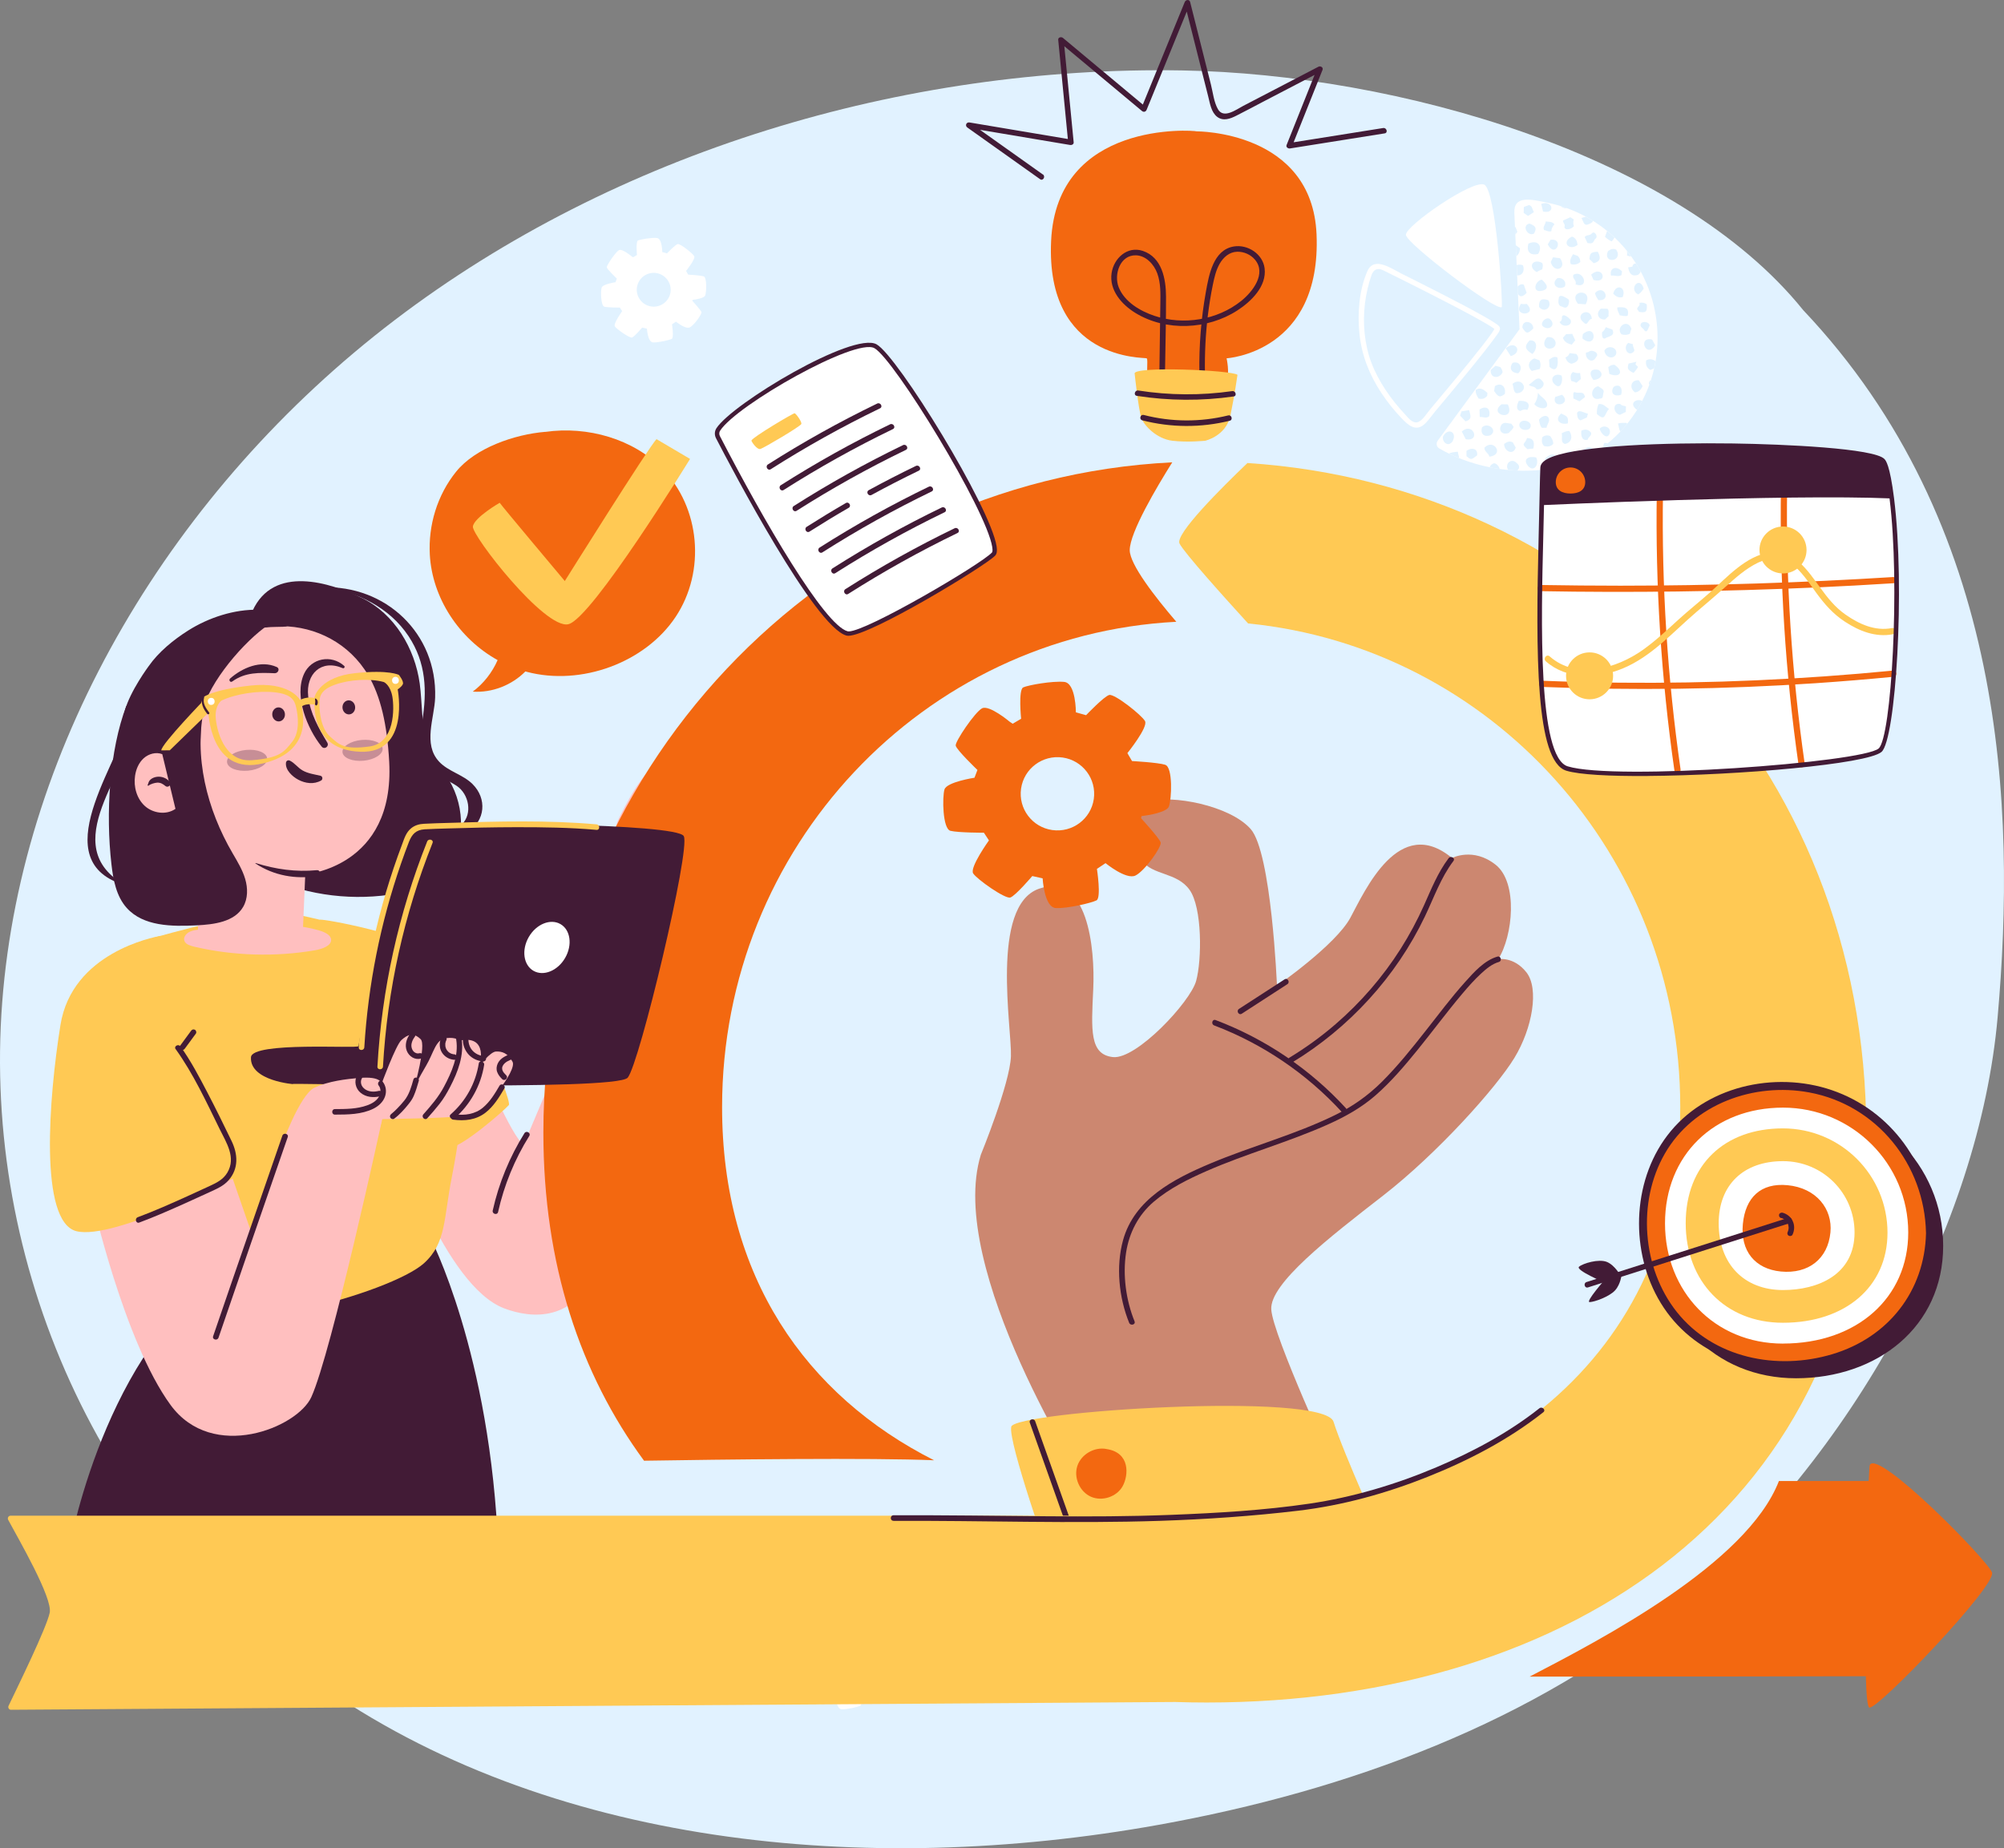 <svg width="413" height="381" viewBox="0 0 413 381" fill="none" xmlns="http://www.w3.org/2000/svg">
<rect x="0" y="0" width="413" height="381" fill="#808080" stroke="none"/>
<g clip-path="url(#clip0_1123_13077)">
<path d="M371.628 63.941C345.664 31.703 287.777 15.287 243.674 14.521C186.126 13.525 126.963 31.232 81.317 66.005C35.68 100.787 4.568 152.813 0.455 206.592C-3.658 260.371 20.334 314.817 65.168 346.716C112.67 380.52 178.373 387.042 238.812 376.168C277.695 369.175 316.355 355.009 346.253 329.962C381.415 300.501 407.888 252.781 411.689 209.671C415.489 166.569 413.473 108.145 371.628 63.941Z" fill="#E1F2FF"/>
<path d="M296.289 90.865C295.914 91.373 296.048 92.111 296.601 92.432C306.656 98.286 321.083 98.856 329.97 92.432C332.763 90.421 335.216 87.876 337.17 84.824C339.82 80.686 341.257 76.086 341.542 71.468C342.185 61.476 337.518 51.403 328.534 45.673C325.661 43.84 322.493 42.55 319.201 41.847C315.525 41.055 311.911 40.183 312.09 43.929L313.116 66.966L313.152 67.873L296.289 90.857V90.865Z" fill="white"/>
<path d="M309.476 63.318C309.797 63.113 308.325 39.115 305.871 38.056C303.418 36.998 289.588 46.616 289.74 48.422C289.891 50.229 308.191 64.136 309.476 63.318Z" fill="white"/>
<path d="M309.11 67.589C309.03 67.144 308.423 66.814 308.093 66.592C307.299 66.049 306.451 65.578 305.603 65.097C302.945 63.593 300.223 62.188 297.502 60.791C294.593 59.296 291.676 57.828 288.758 56.368C286.813 55.398 283.191 52.773 281.817 55.861C280.086 59.749 279.738 64.635 280.166 68.817C280.621 73.248 282.227 77.305 284.69 81.016C285.939 82.902 287.357 84.673 288.928 86.301C290.106 87.529 291.649 88.97 293.344 87.618C294.272 86.879 295.004 85.731 295.762 84.824C296.77 83.623 297.779 82.412 298.778 81.211C301.16 78.337 303.542 75.463 305.853 72.527C306.656 71.513 307.45 70.489 308.209 69.43C308.539 68.959 309.11 68.336 309.128 67.722C309.146 67.028 308.075 67.046 308.057 67.731C308.057 67.535 307.986 67.829 307.887 67.989C307.718 68.265 307.531 68.532 307.352 68.799C306.754 69.644 306.121 70.463 305.487 71.281C303.748 73.506 301.963 75.695 300.161 77.875C298.341 80.081 296.512 82.279 294.665 84.477C294.022 85.242 293.023 86.933 291.988 87.066C290.944 87.2 290.088 85.972 289.445 85.287C288.731 84.53 288.044 83.738 287.402 82.92C284.824 79.672 282.655 75.908 281.745 71.842C280.835 67.793 280.889 63.531 281.844 59.5C282.067 58.566 282.325 57.632 282.647 56.733C283.093 55.496 283.922 55.158 285.091 55.736C286.055 56.208 287.01 56.689 287.964 57.16C290.525 58.433 293.077 59.723 295.619 61.022C298.457 62.472 301.294 63.931 304.087 65.471C305.05 65.996 306.005 66.53 306.942 67.108C307.236 67.295 307.548 67.473 307.825 67.686C308.03 67.847 308.119 68.042 308.084 67.864C308.209 68.541 309.253 68.256 309.119 67.58L309.11 67.589Z" fill="white"/>
<path d="M314.99 50.229C316.837 49.321 318.05 50.674 316.988 52.355C315.302 52.738 314.535 51.839 314.99 50.229ZM330.452 80.989C330.737 80.233 329.827 79.975 329.354 79.619C327.606 79.966 327.713 82.742 329.676 82.172C330.497 82.172 330.256 81.647 330.452 80.98V80.989ZM325.197 62.624C325.732 62.659 326.187 62.686 326.785 62.73C328.578 59.287 322.948 59.776 325.197 62.624ZM331.594 84.299C330.871 83.845 330.363 83.115 329.435 83.32C329.161 83.967 329.051 84.643 329.105 85.349C330.916 86.977 330.586 85.358 331.594 84.299ZM326.035 92.93C326 93.188 325.955 93.49 325.902 93.838C326.25 94.069 326.544 94.202 326.821 94.3C327.409 94.015 327.98 93.704 328.534 93.366C328.587 92.432 327.704 91.435 326.035 92.93ZM317.265 74.28C316.899 74.146 316.515 73.995 316.203 73.879C314.999 74.36 314.686 75.57 315.686 76.469C316.257 76.326 316.81 76.193 317.336 76.059C317.55 75.428 317.533 74.876 317.274 74.28H317.265ZM310.939 89.255C311.314 88.784 311.813 88.525 311.929 87.965C311.76 87.742 311.599 87.529 311.448 87.333C310.707 87.315 310.065 86.906 309.485 87.484C308.655 88.668 309.511 89.771 310.93 89.255H310.939ZM299.358 90.981C300.384 89.033 298.368 88.072 297.377 90.002C297.181 91.168 298.466 92.245 299.358 90.981ZM306.951 94.14C310.154 93.757 307.79 90.287 305.925 92.289C305.88 93.135 306.781 93.357 306.951 94.14ZM336.412 54.962C336.153 55.007 335.903 55.06 335.538 55.123C335.77 56.413 336.323 57.089 337.59 56.653C337.884 56.448 338.045 56.208 338.116 55.959C337.822 55.416 337.509 54.882 337.17 54.349C336.84 54.277 336.528 54.429 336.412 54.954V54.962ZM316.203 83.284C316.756 84.246 319.317 84.699 318.782 83.035C318.398 82.101 317.506 81.834 316.962 80.98C316.896 81.929 316.643 82.697 316.203 83.284ZM300.447 93.117C299.733 93.188 299.028 93.25 298.609 93.499C299.287 93.829 299.983 94.14 300.696 94.425C300.687 94.024 300.473 93.544 300.447 93.117ZM312.554 95.43C311.439 94.3 310.047 95.653 310.805 96.863C311.43 96.925 312.054 96.961 312.679 96.987C313.152 96.623 313.286 95.982 312.554 95.43ZM319.308 71.877C321.333 71.833 320.825 69.155 318.853 69.519C318.005 70.294 317.97 71.762 319.308 71.877ZM316.605 80.17C316.658 80.259 316.899 80.277 317.042 80.259C317.854 80.17 318.559 79.129 317.818 78.524C316.953 77.234 315.918 78.809 315.07 79.316C315.463 79.779 316.257 79.538 316.614 80.17H316.605ZM310.743 83.356C310.314 83.356 309.859 83.338 309.449 83.338C306.558 85.545 312.447 86.995 310.743 83.356ZM340.061 78.462C339.758 78.809 339.749 79.085 339.892 79.316C339.999 79.022 340.115 78.72 340.213 78.426C340.168 78.444 340.124 78.462 340.061 78.471V78.462ZM313.857 54.687C313.473 54.518 312.991 54.518 312.563 54.651L312.661 56.751C313.634 56.893 314.321 55.923 313.866 54.687H313.857ZM316.596 94.3C315.115 93.953 313.714 94.558 314.909 96.062C316.159 97.459 317.274 95.671 316.596 94.3ZM313.25 51.172C312.973 50.976 312.679 50.772 312.384 50.558L312.483 52.836C312.991 52.435 313.241 51.893 313.25 51.163V51.172ZM334.172 68.923C334.806 69.11 335.368 69.066 335.903 68.799C335.984 68.425 336.082 68.14 336.207 67.775C335.457 65.569 332.843 67.446 334.172 68.923ZM307.923 80.615C308.833 81.905 309.065 81.968 310.109 81.238C310.439 79.814 309.431 78.711 308.075 79.601C308.013 80.001 307.959 80.339 307.914 80.615H307.923ZM321.494 53.236C320.985 53.165 320.53 53.103 320.075 53.032C319.897 53.388 319.745 53.69 319.585 54.002C320.236 56.475 323.091 55.398 321.503 53.227L321.494 53.236ZM319.478 89.887C318.862 89.647 318.327 89.744 317.845 90.127C317.738 90.768 317.649 91.373 318.202 91.933C318.96 92.156 319.602 92.058 320.102 91.497C320.129 90.83 319.781 90.367 319.478 89.896V89.887ZM301.258 88.961C301.571 89.575 301.829 90.083 302.079 90.554C305.247 91.079 303.543 86.87 301.258 88.961ZM335.279 52.649C335.618 52.791 335.903 52.854 336.153 52.88C335.868 52.48 335.564 52.097 335.261 51.715C335.323 51.999 335.422 52.329 335.279 52.658V52.649ZM312.884 81.025C313.625 80.953 314.321 80.17 313.99 79.432C313.509 78.444 312.536 78.453 311.697 79.129C311.992 79.797 311.831 81.282 312.884 81.025ZM332.691 75.178C331.995 75.267 332.004 75.276 331.442 75.686C331.514 76.139 331.585 76.593 331.656 77.074C333.905 78.008 334.779 76.531 332.682 75.178H332.691ZM307.147 89.736C308.78 88.703 306.639 86.897 305.407 88.116C305.068 89.469 305.853 90.163 307.147 89.736ZM323.091 61.591C322.618 61.369 321.628 60.568 321.28 61.271C321.155 61.858 320.959 62.953 321.762 63.157C322.351 63.318 322.69 63.754 323.171 62.988C323.278 62.704 323.591 61.823 323.091 61.6V61.591ZM315.802 72.972C316.81 72.082 317.006 70.009 315.231 70.169C313.999 71.459 314.365 72.064 315.802 72.972ZM322.975 42.941C322.511 42.772 322.047 42.621 321.583 42.47C321.994 42.835 322.52 42.986 322.975 42.941ZM299.224 86.942C299.224 86.942 299.224 86.897 299.215 86.879L299.073 87.084C299.126 87.04 299.18 87.004 299.233 86.942H299.224ZM309.208 75.677C308.878 75.588 308.548 75.499 308.209 75.401C307.852 75.704 307.513 75.997 307.227 76.246C307.067 78.035 308.949 78.141 309.645 76.807C309.69 76.3 309.413 76.015 309.208 75.677ZM330.666 91.293C330.443 91.533 330.452 91.8 330.461 92.076C330.755 91.853 331.05 91.622 331.344 91.382C331.139 91.328 330.925 91.284 330.666 91.293ZM337.376 84.504C337.75 83.89 338.107 83.276 338.428 82.644C337.242 82.057 335.529 83.151 337.376 84.504ZM323.439 88.872C322.806 88.784 322.359 89.095 321.851 89.299C322.047 90.065 321.521 91.23 322.52 91.515C323.876 91.257 324.18 90.002 323.439 88.872ZM333.102 51.474C332.45 51.163 331.924 51.35 331.38 51.777C330.22 54.464 334.627 53.984 333.102 51.474ZM336.965 80.882C337.804 80.784 338.214 80.268 338.527 79.601C338.268 79.209 338.018 78.827 337.741 78.391C336.055 78.239 335.707 80.046 336.974 80.891L336.965 80.882ZM324.34 45.237C324.064 45.068 323.849 44.926 323.626 44.783C323.1 45.023 322.618 45.237 322.145 45.451C322.038 46.002 322.663 46.171 322.413 46.767C322.502 47.675 323.948 47.195 324.367 46.616C324.171 46.145 324.197 45.789 324.34 45.237ZM312.697 47.791C312.572 47.462 312.456 47.141 312.358 46.856C312.304 46.83 312.26 46.821 312.215 46.794L312.286 48.378C312.42 48.182 312.563 47.995 312.697 47.791ZM330.648 72.242C330.737 73.479 332.165 74.253 332.986 73.168C333.646 71.753 331.469 70.899 330.648 72.242ZM307.709 95.564C307.326 95.759 307.129 96.009 307.004 96.329C307.691 96.471 308.378 96.578 309.065 96.676C308.94 96.071 308.209 95.27 307.7 95.564H307.709ZM317.675 59.963C319.469 59.616 318.764 58.539 317.738 57.641C316.283 57.934 315.739 60.328 317.675 59.963ZM330.791 65.853C331.014 65.64 331.255 65.409 331.54 65.142C331.371 64.679 331.737 64.154 331.291 63.647C330.88 63.647 330.416 63.629 329.943 63.62C328.775 64.501 329.372 66.005 330.791 65.853ZM333.851 85.509C334.253 85.313 334.628 85.126 335.065 84.913C335.065 84.477 335.083 84.139 335.083 83.765C334.681 83.614 334.217 83.685 333.932 83.284C332.263 82.929 332.406 85.189 333.851 85.509ZM323.832 74.983C324.947 74.769 325.794 74.004 324.84 72.963C324.313 72.901 323.903 72.847 323.484 72.794C323.314 73.239 323.046 73.532 322.609 73.693C322.823 74.36 323.171 74.796 323.832 74.974V74.983ZM329.283 51.893C327.847 51.982 327.668 52.151 327.561 53.423C327.856 53.663 328.177 53.984 328.435 54.26C329.747 53.957 330.015 53.218 329.283 51.893ZM318.737 88.169C318.799 87.547 319.174 87.262 319.255 86.63C319.165 85.251 317.756 85.669 317.158 86.523C317.318 87.467 317.515 88 317.791 88.196C318.095 88.196 318.434 88.178 318.737 88.169ZM306.531 80.971C305.818 80.384 305.193 79.761 304.158 80.33C304.024 81.025 304.39 81.603 304.702 82.154C305.452 82.341 306.032 82.19 306.496 81.585C306.505 81.389 306.523 81.167 306.531 80.971ZM326.223 68.852C326.151 69.19 326.08 69.439 326.151 69.813C329.203 72.198 329.158 66.441 326.223 68.852ZM326.383 66.485C327.258 67.375 327.222 65.747 328.07 65.738C327.847 63.077 324.242 64.777 326.383 66.485ZM313 82.635C312.688 83.338 312.268 84.441 313.321 84.735C313.785 84.432 314.249 84.335 314.776 84.495C315.641 82.964 314.329 82.528 313 82.635ZM318.469 94.434C318.095 96.569 320.298 96.133 320.816 94.531C320.379 93.099 319.335 93.74 318.469 94.434ZM340.124 76.255C340.4 76.148 340.65 76.05 340.882 75.962C340.998 75.454 341.105 74.938 341.185 74.422C340.507 74.004 339.892 73.924 339.249 74.289C339.098 75.187 339.365 75.855 340.124 76.264V76.255ZM333.441 87.315C333.646 87.876 333.584 88.508 333.958 88.953C334.44 88.445 334.895 87.912 335.341 87.36C335.288 87.297 335.225 87.226 335.172 87.173C334.547 87.191 334.012 87.111 333.441 87.315ZM324.269 56.635C323.921 57.552 324.992 57.623 324.706 58.628C327.677 59.652 326.401 55.478 324.269 56.635ZM319.246 74.155C319.272 74.627 319.299 75.081 319.326 75.615C320.941 77.074 321.209 75.018 320.959 73.684C320.298 73.372 319.781 73.764 319.246 74.155ZM321.824 77.43C320.334 76.736 319.174 78.15 320.45 79.272C321.664 80.428 322.172 78.4 321.824 77.43ZM323.921 71.041C324.144 70.756 324.376 70.472 324.635 70.151C324.438 69.733 324.251 69.315 324.019 68.825C323.582 68.843 323.198 68.861 322.752 68.888C322.538 69.137 322.297 69.413 322.092 69.644C322.422 70.561 323.136 70.836 323.912 71.041H323.921ZM314.802 92.601C315.204 92.538 315.614 92.494 316.007 92.467C316.301 91.061 316.034 90.332 314.686 90.296C314.401 91.551 313.25 91.328 314.802 92.601ZM319.103 61.894C317.765 61.413 317.086 61.752 317.185 63.291C318.3 64.635 319.977 63.291 319.103 61.894ZM312.893 76.949C313.955 75.988 313.286 74.333 311.751 74.787C310.886 75.953 311.537 76.905 312.893 76.949ZM323.965 48.77C321.655 49.908 323.386 51.804 325.108 50.496C325.018 49.642 324.742 49.028 323.965 48.77ZM304.908 84.415C304.925 84.975 304.943 85.465 304.961 85.963C305.621 85.892 306.282 86.328 306.879 85.829C307.272 84.37 306.38 83.445 304.908 84.415ZM328.391 78.337C329.756 78.257 330.773 77.163 329.426 76.246C327.677 75.89 327.356 77.003 328.391 78.337ZM314.624 62.641C314.24 62.721 313.803 62.704 313.446 62.633C311.564 65.418 317.167 65.151 314.624 62.641ZM304.408 93.882C304.64 92.396 303.212 92.191 302.222 92.939C302.222 93.33 302.222 93.704 302.222 94.042C303.177 94.825 303.195 94.825 304.417 93.873L304.408 93.882ZM312.375 92.271C312.144 91.853 311.938 91.497 311.769 91.186C311.046 90.821 310.529 91.124 309.975 91.524C309.975 93.01 311.84 93.962 312.375 92.271ZM332.165 49.766C332.424 49.446 332.602 49.188 332.727 48.965C332.236 48.503 331.719 48.049 331.192 47.622C331.041 48.049 330.907 48.431 330.773 48.814C331.201 49.214 331.612 49.544 332.174 49.766H332.165ZM322.44 94.576C322.565 94.754 322.716 94.968 322.948 95.288C326.892 94.54 322.699 91.052 322.44 94.576ZM331.014 69.626C331.888 69.235 332.816 69.172 332.308 67.936C331.79 67.749 331.398 67.606 330.934 67.437C330.773 67.882 330.523 68.212 330.157 68.496C330.122 69.092 330.157 70.205 331.014 69.635V69.626ZM328.935 73.621C329.774 72.821 328.123 71.913 327.454 72.5C327.302 72.598 327.097 72.625 326.838 72.705C326.678 74.129 328.23 75.054 328.935 73.612V73.621ZM317.827 55.532C317.925 55.078 318.077 54.669 317.8 54.188C315.882 53.227 314.785 55.025 316.712 56.093C317.086 55.817 317.425 55.665 317.836 55.532H317.827ZM341.132 71.183C340.882 70.739 340.686 70.374 340.472 69.991C337.393 69.315 339.276 74.049 341.132 71.183ZM313.741 67.562C314.579 68.843 314.785 68.861 315.989 67.731C316.043 66.183 313.687 65.756 313.741 67.562ZM313.134 87.386C312.893 88.561 314.579 89.006 315.284 88.294C316.176 86.888 313.535 86.07 313.134 87.386ZM320.985 57.329C319.46 58.504 321.048 59.972 322.467 59.082C322.939 58.041 322.02 57.142 320.985 57.329ZM328.4 57.712C331.558 58.584 330.336 54.438 327.918 56.617C328.088 56.991 328.239 57.338 328.4 57.712ZM311.341 73.408C313.937 72.696 312.367 69.947 310.314 71.806C310.68 72.376 311.002 72.883 311.341 73.408ZM327.9 89.193C327.383 88.543 326.749 88.374 325.91 88.775C325.75 89.664 325.991 91.052 327.24 90.616C327.249 90.074 328.079 89.887 327.9 89.193ZM302.766 84.539C302.195 84.637 301.687 84.726 301.196 84.806C301.098 85.118 301.009 85.367 300.91 85.678C301.267 86.061 301.651 86.47 302.026 86.862C303.462 86.443 303.052 85.642 302.766 84.548V84.539ZM328.096 48.075C327.641 48.672 326.999 48.316 326.58 48.867C326.749 49.232 326.928 49.606 327.16 50.095C328.337 50.291 328.248 50.051 328.739 49.241C329.497 48.912 328.65 47.479 328.105 48.075H328.096ZM314.624 60.372C314.41 59.749 314.222 59.225 314.044 58.691C313.535 58.45 313.17 58.709 312.786 59.038C312.777 59.091 312.768 59.136 312.759 59.18L312.813 60.47C313.063 61.182 313.723 61.387 314.615 60.372H314.624ZM332.54 79.761C331.719 81.122 332.816 81.861 334.101 81.363C334.503 80.135 333.824 78.942 332.54 79.761ZM323.814 78.515C324.215 78.622 324.563 78.747 324.876 78.907C325.206 78.631 325.491 78.4 325.803 78.133C325.75 77.741 325.687 77.314 325.634 76.878C325.247 76.973 324.757 76.908 324.162 76.682C323.582 77.172 323.617 77.786 323.814 78.524V78.515ZM329.408 61.876C332.227 62.116 330.532 58.424 328.73 60.399C328.801 61.04 329.149 61.449 329.408 61.876ZM321.726 85.251C320.263 86.559 321.548 87.68 323.118 87.271C323.216 86.007 323.109 85.838 321.726 85.251ZM334.422 61.236C335.252 59.109 332.995 58.397 332.459 60.541C333.004 61.111 333.557 61.458 334.422 61.236ZM318.202 67.428C319.326 68.14 320.655 66.993 319.513 65.853C318.71 64.999 316.979 66.806 318.202 67.428ZM323.671 65.925C323.341 65.524 322.136 64.448 321.887 65.346C321.949 65.818 321.824 66.165 321.396 66.379C322.101 67.722 324.215 67.126 323.671 65.925ZM315.222 46.091C313.491 46.412 314.838 48.867 316.141 48.147C316.712 47.061 316.605 46.634 315.222 46.091ZM337.384 63.709C337.509 63.887 337.661 64.101 337.804 64.296C339.231 64.528 339.481 64.27 339.383 62.748C338.979 62.416 338.467 62.309 337.848 62.428C338.125 63.033 337.42 63.193 337.384 63.709ZM337.59 60.693C337.952 60.527 338.336 60.126 338.741 59.492C337.964 56.706 335.511 59.581 337.59 60.693ZM316.123 43.724C315.757 43.226 315.882 42.514 315.124 42.265C314.793 42.39 314.41 42.532 314.044 42.666C314.035 43.11 314.026 43.484 314.017 43.894C314.303 44.098 314.606 44.312 314.9 44.516C315.382 44.223 315.659 44.045 316.123 43.733V43.724ZM325.206 52.782C324.876 52.658 324.554 52.533 324.18 52.4C323.76 53.103 323.421 53.726 323.725 54.455C324.51 54.642 325.143 54.5 325.687 54.002C325.625 53.343 325.616 53.352 325.206 52.791V52.782ZM324.242 82.137C324.697 82.35 325.134 82.555 325.518 82.733C325.919 82.421 326.25 82.163 326.651 81.852C326.366 80.473 325.518 81.185 324.679 80.882C323.992 80.606 324.322 81.727 324.242 82.137ZM333.307 63.362C333.245 64.038 333.646 64.483 333.816 65.008C334.369 65.044 334.842 65.284 335.439 65.079C335.85 63.344 334.726 63.246 333.307 63.371V63.362ZM318.532 45.655C318.559 46.287 317.854 46.714 318.22 47.444C318.684 47.47 319.103 47.853 319.718 47.657C319.718 47.114 319.986 46.652 320.352 46.234C319.843 45.637 319.21 45.726 318.532 45.655ZM334.164 56.715C334.19 56.502 334.226 56.279 334.28 55.941C333.182 54.767 331.656 55.105 332.004 56.831C332.709 56.671 333.432 57.16 334.164 56.715ZM320.495 81.834C319.718 84.343 324.046 83.418 321.94 81.371C321.405 81.549 320.941 81.692 320.495 81.834ZM336.653 76.878C337.01 76.504 337.322 76.095 337.581 75.641C337.358 75.419 337.179 75.241 337.045 75.107C337.117 74.912 337.161 74.796 337.251 74.573C336.626 74.716 336.126 74.832 335.627 74.947C335.323 76.059 335.413 76.228 336.653 76.878ZM327.177 46.296C327.508 46.18 328.248 45.913 328.284 45.531C327.802 45.228 327.311 44.943 326.812 44.676C326.517 44.766 326.25 44.846 325.919 44.943C326.285 45.54 326.366 46.536 327.186 46.296H327.177ZM319.54 49.428C319.335 49.766 319.165 50.06 318.969 50.389C320.575 53.396 322.475 49.045 319.54 49.428ZM331.772 89.228C332.004 88 330.461 87.484 329.676 88.365C329.881 89.371 331.3 90.857 331.772 89.228ZM317.631 42.034C317.756 42.577 317.872 43.048 317.997 43.6C320.673 44.214 319.986 41.126 317.631 42.034ZM327.258 85.278C326.544 85.171 325.348 84.272 325.009 85.162C325.063 85.758 325.081 86.434 325.723 86.657C326.214 86.434 326.633 86.248 327.044 86.061C327.106 85.82 327.169 85.598 327.258 85.269V85.278ZM336.537 70.961C336.18 70.854 335.859 70.765 335.564 70.685C334.306 71.673 335.618 73.817 336.796 72.376C336.921 71.94 336.43 71.513 336.537 70.961ZM338.179 66.699C337.813 67.455 338.723 67.642 338.955 68.194C339.535 68.656 339.704 67.517 339.972 67.117C339.909 66.352 338.58 66.129 338.179 66.699Z" fill="#E1F2FF"/>
<path d="M144.995 56.965C144.254 56.742 141.827 56.609 141.827 56.609L141.39 55.852C141.39 55.852 143.389 53.379 143.068 52.8C142.746 52.222 140.159 50.175 139.659 50.309C139.16 50.442 137.456 52.231 137.456 52.231L136.483 51.955C136.483 51.955 136.483 49.161 135.368 49.054C134.244 48.947 131.951 49.357 131.478 49.579C130.996 49.802 131.272 52.569 131.272 52.569L130.469 53.041L130.184 52.845C130.184 52.845 128.23 51.199 127.552 51.572C126.874 51.946 124.991 54.713 125.054 55.114C125.116 55.514 127.124 57.436 127.124 57.436L126.847 58.175C126.847 58.175 124.206 58.575 123.992 59.287C123.769 59.999 123.805 63.042 124.563 63.229C125.321 63.416 127.739 63.407 127.739 63.407L128.221 64.136C128.221 64.136 126.365 66.717 126.713 67.277C127.061 67.838 129.765 69.742 130.255 69.573C130.746 69.413 132.343 67.535 132.343 67.535L133.325 67.758C133.325 67.758 133.476 70.543 134.6 70.587C135.725 70.632 137.991 70.098 138.455 69.849C138.919 69.6 138.491 66.85 138.491 66.85L139.311 66.307C139.311 66.307 141.274 67.909 142.149 67.491C143.032 67.073 144.691 64.732 144.558 64.323C144.424 63.914 142.693 62.028 142.693 62.028L142.729 61.823C143.433 61.734 145.129 61.458 145.334 60.906C145.593 60.212 145.726 57.169 144.986 56.938L144.995 56.965ZM134.235 63.184C132.325 62.908 130.996 61.147 131.264 59.242C131.54 57.338 133.307 56.013 135.216 56.279C137.125 56.555 138.455 58.317 138.187 60.221C137.911 62.125 136.144 63.451 134.235 63.184Z" fill="white"/>
<path d="M183.851 338.735C183.11 338.513 180.684 338.379 180.684 338.379L180.246 337.623C180.246 337.623 182.245 335.149 181.924 334.571C181.603 333.992 179.015 331.946 178.516 332.079C178.016 332.213 176.312 334.001 176.312 334.001L175.339 333.725C175.339 333.725 175.339 330.931 174.224 330.825C173.1 330.718 170.807 331.127 170.334 331.35C169.861 331.572 170.129 334.339 170.129 334.339L169.326 334.811L169.04 334.615C169.04 334.615 167.086 332.969 166.408 333.343C165.73 333.717 163.847 336.484 163.91 336.884C163.972 337.285 165.98 339.207 165.98 339.207L165.703 339.945C165.703 339.945 163.062 340.345 162.848 341.057C162.625 341.769 162.661 344.812 163.419 344.999C164.178 345.186 166.595 345.177 166.595 345.177L167.077 345.907C167.077 345.907 165.221 348.487 165.569 349.048C165.917 349.608 168.621 351.512 169.112 351.343C169.602 351.183 171.199 349.306 171.199 349.306L172.181 349.528C172.181 349.528 172.332 352.313 173.457 352.358C174.581 352.402 176.847 351.868 177.311 351.619C177.775 351.37 177.347 348.621 177.347 348.621L178.168 348.078C178.168 348.078 180.13 349.679 181.005 349.261C181.888 348.843 183.548 346.503 183.414 346.094C183.28 345.684 181.549 343.798 181.549 343.798L181.585 343.593C182.29 343.504 183.985 343.228 184.19 342.677C184.449 341.983 184.583 338.94 183.842 338.708L183.851 338.735ZM173.091 344.946C171.181 344.67 169.852 342.908 170.12 341.004C170.396 339.1 172.163 337.774 174.072 338.041C175.982 338.317 177.311 340.079 177.043 341.983C176.776 343.887 175 345.213 173.091 344.946Z" fill="white"/>
<path d="M136.483 96.605C130.532 90.51 121.137 87.778 112.366 89.033L112.42 89.015C105.996 89.54 97.948 92.352 94.013 97.219C90.079 102.086 88.249 108.306 88.58 114.347C89.07 123.218 94.549 131.627 102.552 136.076C101.437 138.63 99.661 140.907 97.43 142.571C101.419 142.847 105.478 141.246 108.28 138.407C108.378 138.434 108.476 138.469 108.574 138.496C119.79 141.459 132.968 136.592 139.231 127.178C145.494 117.764 144.317 104.622 136.474 96.596L136.483 96.605Z" fill="#F36810"/>
<path d="M135.305 90.528C133.878 91.853 116.399 119.775 116.399 119.775C116.399 119.775 103.257 104.123 102.98 103.643C102.98 103.643 97.725 106.677 97.457 108.528C97.198 110.388 112.259 129.758 117.113 128.682C121.958 127.605 142.211 94.603 142.211 94.603L135.305 90.528Z" fill="#FFC954"/>
<path d="M214.918 35.965C209.922 32.415 204.916 28.856 199.92 25.306C199.777 25.653 199.625 26 199.483 26.347C206.504 27.53 213.526 28.705 220.548 29.888C220.878 29.942 221.306 29.746 221.271 29.336L219.218 8.213C218.897 8.346 218.567 8.48 218.246 8.613C223.947 13.374 229.649 18.134 235.35 22.885C235.707 23.179 236.135 23.046 236.305 22.636C239.293 15.331 242.273 8.017 245.262 0.712H244.156C245.253 5.072 246.351 9.432 247.457 13.792C247.975 15.829 248.483 17.858 249.001 19.896C249.358 21.302 249.608 23.135 250.848 24.087C252.097 25.039 253.56 24.478 254.818 23.837C256.683 22.894 258.53 21.907 260.377 20.937C264.347 18.864 268.326 16.799 272.297 14.726C272.02 14.512 271.735 14.299 271.458 14.085C269.352 19.353 267.256 24.629 265.15 29.897C264.972 30.351 265.48 30.662 265.855 30.6C272.359 29.568 278.863 28.527 285.368 27.495C286.09 27.379 285.787 26.284 285.064 26.391C278.56 27.423 272.056 28.464 265.552 29.497C265.784 29.728 266.024 29.968 266.256 30.2C268.362 24.932 270.459 19.655 272.564 14.388C272.761 13.89 272.127 13.534 271.726 13.747C268.282 15.545 264.838 17.333 261.394 19.131C259.672 20.029 257.95 20.928 256.228 21.818C254.773 22.574 252.168 24.567 250.999 22.503C250.161 21.026 249.964 19.033 249.554 17.413C249.081 15.527 248.599 13.632 248.126 11.745L245.271 0.409C245.12 -0.187 244.37 -0.071 244.165 0.409C241.176 7.714 238.196 15.029 235.207 22.334C235.528 22.254 235.841 22.165 236.162 22.085C230.46 17.324 224.759 12.564 219.058 7.812C218.719 7.528 218.032 7.679 218.085 8.213L220.137 29.336L220.86 28.785C213.838 27.601 206.817 26.427 199.795 25.243C199.152 25.137 198.813 25.902 199.358 26.284C204.354 29.835 209.359 33.394 214.356 36.944C214.954 37.371 215.525 36.384 214.936 35.956L214.918 35.965Z" fill="#421B36"/>
<path d="M246.601 27.076C245.914 26.845 217.764 24.79 216.622 49.668C215.48 74.547 235.85 73.63 236.305 73.862C236.76 74.093 235.85 77.972 237.224 78.658C238.598 79.343 252.097 80.482 252.784 78.658C253.471 76.834 252.784 73.862 252.784 73.862C252.784 73.862 272.368 72.723 271.324 48.298C270.405 26.934 246.61 27.076 246.61 27.076H246.601Z" fill="#F36810"/>
<path d="M240.105 76.104C240.177 71.121 240.32 66.138 240.302 61.155C240.293 57.525 239.481 53.058 235.528 51.724C232.325 50.647 229.542 53.236 229.086 56.297C228.569 59.821 231.156 62.766 233.976 64.501C240.275 68.372 248.867 67.98 255.005 63.994C257.861 62.143 261.09 59.02 260.618 55.292C260.243 52.355 257.147 50.336 254.283 50.807C250.027 51.501 249.144 56.697 248.519 60.15C247.529 65.649 247.091 71.228 247.181 76.816C247.19 77.545 248.332 77.554 248.323 76.816C248.26 72.829 248.457 68.852 248.938 64.901C249.197 62.828 249.527 60.764 249.947 58.726C250.25 57.231 250.598 55.692 251.365 54.357C252.133 53.023 253.364 51.937 254.97 51.893C256.326 51.857 257.727 52.462 258.61 53.503C261.082 56.404 258.128 60.168 255.8 62.036C250.875 65.987 243.871 67.108 237.911 65.106C234.966 64.118 231.754 62.232 230.55 59.216C229.515 56.626 230.8 52.533 234.119 52.631C236.197 52.694 237.839 54.526 238.499 56.35C239.231 58.344 239.16 60.532 239.133 62.624C239.07 67.126 239.008 71.628 238.945 76.131C238.937 76.86 240.079 76.869 240.088 76.131L240.105 76.104Z" fill="#421B36"/>
<path d="M233.833 76.994C233.833 76.994 234.618 84.397 235.207 86.105C235.796 87.814 238.446 90.474 241.596 90.857C244.736 91.239 248.376 90.857 248.376 90.857C248.376 90.857 252.695 89.904 253.578 85.633C254.461 81.362 255.032 77.261 255.032 77.261C253.774 76.291 233.655 75.454 233.833 76.994Z" fill="#FFC954"/>
<path d="M234.279 81.603C240.891 82.635 247.627 82.671 254.247 81.727C254.97 81.621 254.667 80.526 253.944 80.624C247.538 81.54 240.971 81.505 234.583 80.499C233.86 80.384 233.557 81.487 234.279 81.603Z" fill="#421B36"/>
<path d="M235.412 86.648C241.31 88.169 247.52 88.196 253.426 86.737C254.14 86.559 253.837 85.465 253.123 85.633C247.413 87.039 241.417 87.013 235.716 85.544C235.002 85.358 234.698 86.461 235.412 86.648Z" fill="#421B36"/>
<path d="M233.494 169.835L233.476 165.991L236.599 165.234C241.453 163.775 253.444 166.026 257.745 170.893C262.045 175.752 263.169 203.211 263.169 203.211C263.169 203.211 275.25 194.82 278.293 189.187C281.344 183.555 288.303 167.797 299.242 176.873C299.242 176.873 303.596 174.577 308.244 178.27C312.884 181.962 311.804 192.942 308.762 197.738C308.762 197.738 311.938 197.098 314.579 200.443C317.22 203.789 315.828 211.931 312.108 218.061C308.387 224.192 296.271 237.735 285.029 246.472C273.778 255.201 261.697 264.597 261.992 269.918C262.286 275.248 275.25 303.294 275.25 303.294L223.885 306.382C223.885 306.382 194.906 261.43 202.142 238.028C202.142 238.028 208.128 223.409 208.342 217.75C208.557 212.091 204.051 186.794 214.088 183.217C224.126 179.631 225.705 195.425 225.304 203.905C224.902 212.384 224.527 217.376 229.363 217.91C234.199 218.444 245.298 206.556 246.503 202.232C247.707 197.907 247.788 187.096 245.147 183.422C242.506 179.738 237.563 180.521 235.252 177.344" fill="#CC8770"/>
<path d="M233.815 272.374C232.04 268.014 231.353 262.818 232.076 258.182C232.709 254.107 234.618 250.414 237.786 247.718C240.98 244.995 244.861 243.065 248.689 241.392C256.897 237.797 265.596 235.43 273.769 231.755C277.258 230.189 280.577 228.33 283.467 225.811C286.688 223 289.481 219.707 292.167 216.397C295.263 212.58 298.18 208.621 301.348 204.866C302.588 203.398 303.873 201.938 305.291 200.639C306.335 199.678 307.513 198.699 308.905 198.299C309.61 198.094 309.306 196.991 308.601 197.196C305.907 197.979 303.757 200.408 301.954 202.419C299.063 205.64 296.476 209.11 293.799 212.509C290.953 216.131 288.062 219.743 284.797 223C281.942 225.838 278.783 228.072 275.179 229.842C266.908 233.909 257.905 236.275 249.42 239.852C241.881 243.029 233.771 247.202 231.442 255.673C229.952 261.092 230.586 267.489 232.709 272.695C232.986 273.362 234.092 273.068 233.815 272.392V272.374Z" fill="#421B36"/>
<path d="M266.283 219.031C278.06 211.886 287.714 201.342 293.656 188.921C295.512 185.05 296.922 180.939 299.536 177.487C299.982 176.9 298.983 176.33 298.546 176.908C296.315 179.863 294.959 183.297 293.46 186.643C292.068 189.748 290.453 192.756 288.633 195.63C284.966 201.404 280.443 206.627 275.268 211.103C272.288 213.684 269.085 215.997 265.712 218.044C265.088 218.426 265.659 219.414 266.292 219.031H266.283Z" fill="#421B36"/>
<path d="M255.916 208.968C259.047 206.939 262.179 204.91 265.311 202.881C265.926 202.481 265.355 201.493 264.731 201.894C261.599 203.922 258.467 205.951 255.336 207.98C254.72 208.38 255.291 209.368 255.916 208.968Z" fill="#421B36"/>
<path d="M216.56 322.167C216.56 322.167 207.718 297.279 208.405 294.112C209.092 290.944 272.886 286.798 274.831 293.089C276.776 299.379 285.6 318.875 285.6 318.875L216.56 322.176V322.167Z" fill="#FFC954"/>
<path d="M250.214 211.379C260.261 215.196 269.308 221.345 276.562 229.255C277.061 229.798 277.864 228.988 277.374 228.445C269.986 220.384 260.752 214.155 250.518 210.276C249.831 210.018 249.536 211.112 250.214 211.379Z" fill="#421B36"/>
<path d="M227.998 298.694C225.509 298.232 222.796 299.815 222.02 302.218C221.244 304.62 222.511 307.503 224.822 308.535C227.132 309.567 230.157 308.562 231.371 306.355C232.584 304.149 232.977 299.424 228.007 298.703" fill="#F36810"/>
<path d="M212.233 293.275C215.552 302.583 218.844 311.899 222.163 321.206C222.404 321.891 223.51 321.597 223.269 320.903C219.95 311.596 216.658 302.28 213.339 292.973C213.098 292.288 211.992 292.581 212.233 293.275Z" fill="#421B36"/>
<path d="M240.15 157.653C238.544 157.164 233.298 156.888 233.298 156.888L232.343 155.251C232.343 155.251 236.662 149.894 235.975 148.649C235.288 147.403 229.675 142.963 228.596 143.265C227.507 143.559 223.831 147.43 223.831 147.43L221.726 146.842C221.726 146.842 221.744 140.792 219.308 140.569C216.872 140.338 211.911 141.228 210.876 141.699C209.841 142.171 210.439 148.168 210.439 148.168L208.699 149.191L208.075 148.773C208.075 148.773 203.846 145.214 202.373 146.024C200.901 146.825 196.833 152.831 196.958 153.694C197.092 154.557 201.437 158.721 201.437 158.721L200.83 160.323C200.83 160.323 195.12 161.195 194.647 162.734C194.174 164.273 194.245 170.867 195.878 171.267C197.511 171.668 202.766 171.659 202.766 171.659L203.81 173.242C203.81 173.242 199.795 178.83 200.553 180.04C201.312 181.242 207.156 185.37 208.218 185.014C209.288 184.659 212.741 180.592 212.741 180.592L214.874 181.064C214.874 181.064 215.195 187.105 217.63 187.194C220.075 187.292 224.973 186.127 225.982 185.602C226.99 185.077 226.062 179.115 226.062 179.115L227.837 177.932C227.837 177.932 232.076 181.402 233.985 180.494C235.894 179.587 239.49 174.524 239.195 173.643C238.901 172.753 235.163 168.678 235.163 168.678L235.252 168.242C236.778 168.046 240.453 167.441 240.9 166.249C241.462 164.745 241.747 158.152 240.141 157.662L240.15 157.653ZM216.854 171.107C212.714 170.52 209.841 166.694 210.43 162.565C211.019 158.436 214.856 155.571 218.996 156.158C223.135 156.746 226.008 160.572 225.42 164.7C224.831 168.829 220.994 171.694 216.854 171.107Z" fill="#F36810"/>
<path d="M88.588 254.943C88.588 254.943 47.234 261.279 44.477 263.325C20.352 281.254 13.91 320.966 13.91 320.966L102.703 319.782C101.151 278.861 88.588 254.934 88.588 254.934V254.943Z" fill="#421B36"/>
<path d="M121.351 206.628C121.351 206.628 124.509 174.889 127.587 168.633C130.657 162.369 133.878 157.582 137.241 156.079C140.605 154.575 142.827 154.833 143.059 157.289C143.291 159.744 140.864 160.412 138.562 162.369C136.26 164.336 133.708 168.358 133.708 168.358C133.708 168.358 139.552 163.588 143.594 163.072C147.636 162.556 149.456 161.658 149.215 165.323C149.215 165.323 153.578 166.667 151.294 170.377C151.294 170.377 153.578 171.41 153.114 173.607C152.498 176.481 151.312 176.793 147.912 179.587C144.513 182.381 142.059 184.214 142.595 189.997C143.13 195.781 139.891 200.123 136.599 202.463L132.834 220.757C132.834 220.757 122.1 224.068 121.36 206.636L121.351 206.628Z" fill="#FFBFBF"/>
<path d="M99.019 218.942C99.019 218.942 105.514 234.612 107.941 235.955L124.456 196.769C130.291 197.587 136.67 203.166 136.67 203.166C136.67 203.166 128.845 248.288 123.242 261.332C118.389 272.632 109.574 271.849 103.899 269.705C91.64 265.069 81.808 234.905 81.808 234.905L99.019 218.942Z" fill="#FFBFBF"/>
<path d="M108.083 233.597C105.023 238.5 102.802 243.901 101.543 249.542C101.383 250.254 102.489 250.565 102.65 249.845C103.89 244.292 106.058 238.998 109.074 234.175C109.466 233.553 108.476 232.974 108.083 233.597Z" fill="#421B36"/>
<path d="M192.505 301.026C166.078 287.67 148.813 263.147 148.813 228.232C148.813 174.64 190.275 130.88 242.425 128.175C238.044 123.058 232.825 116.349 232.825 113.413C232.825 109.765 238.455 100.297 241.586 95.306C169.415 98.856 111.982 159.353 111.982 233.464C111.982 260.647 119.584 283.239 132.727 301.115C148.314 300.865 179.97 300.474 192.514 301.026H192.505Z" fill="#F36810"/>
<path d="M257.084 95.448C251.695 100.6 242.14 110.121 243.085 112.043C244.013 113.92 252.382 123.218 257.218 128.522C307.209 133.451 346.28 176.206 346.28 228.232C346.28 280.258 305.63 309.808 254.854 312.611C254.756 312.513 254.631 312.45 254.488 312.45H2.168C1.749 312.45 1.481 312.922 1.686 313.305C3.756 317.166 10.894 329.428 10.243 332.462C9.565 335.621 3.836 347.312 1.767 351.637C1.588 352.02 1.856 352.464 2.266 352.455L242.202 350.854C244.352 350.925 246.521 350.961 248.689 350.961C323.974 350.961 384.618 309.861 384.618 233.464C384.618 157.066 328.275 100.048 257.084 95.448Z" fill="#FFC954"/>
<path d="M410.537 324.16C409.547 321.535 387.072 298.677 385.341 301.987C385.288 302.084 385.207 303.312 385.118 305.305H366.613C360.002 322.381 329.907 337.996 315.239 345.622C356.005 345.622 369.674 345.569 384.52 345.542C384.636 349.386 384.859 351.895 385.243 352.002C386.974 352.491 411.519 326.785 410.528 324.16H410.537Z" fill="#F36810"/>
<path d="M65.935 189.588C66.756 189.392 84.449 192.64 89.552 196.769C94.656 200.897 105.675 226.808 104.863 227.805C104.042 228.792 94.825 236.898 92.389 236.614C89.954 236.329 65.935 189.588 65.935 189.588Z" fill="#FFC954"/>
<path d="M94.718 233.019C94.343 235.706 93.826 239.06 93.121 242.62C91.417 251.126 92.023 256.233 87.348 260.433C80.719 266.386 44.772 276.992 30.023 269.785C27.623 268.61 26.026 261.608 25.205 257.835C20.985 238.464 28.944 193.975 31.959 193.236C31.959 193.236 53.533 186.936 59.921 188.262C62.446 188.787 65.123 189.374 67.559 190.015C68.049 190.14 68.54 190.282 69.004 190.407C72.091 191.296 74.652 192.266 75.776 193.307C77.784 195.158 84.208 202.721 85.002 203.656C85.002 203.664 85.011 203.664 85.011 203.664C85.064 203.727 85.082 203.753 85.082 203.753C85.082 203.753 85.278 204.109 85.608 204.732C85.689 204.883 85.778 205.035 85.858 205.195C86.242 205.942 86.759 206.957 87.348 208.158C87.428 208.291 87.482 208.434 87.544 208.567C88.098 209.688 88.695 210.97 89.311 212.349C92.246 218.898 95.476 227.662 94.727 233.028L94.718 233.019Z" fill="#FFC954"/>
<path d="M52.034 125.941C56.361 116.394 68.005 120.042 74.634 123.29C81.263 126.537 85.492 133.611 86.501 140.908C87.063 145.018 86.742 149.307 88.205 153.196C89.382 156.328 91.64 158.926 93.148 161.916C96.146 167.842 95.664 175.832 90.721 180.272C87.884 182.817 84.038 183.902 80.264 184.445C71.351 185.717 62.063 184.267 53.97 180.334" fill="#421B36"/>
<path d="M40.105 138.932C48.198 125.656 68.041 125.843 75.919 139.244C78.408 143.479 79.791 149.254 80.211 157.066C81.371 178.857 62.91 180.236 62.91 180.236L62.313 194.437L40.739 194.473L41.149 171.694C41.149 171.694 37.402 155.696 38 145.33C38.133 143.025 38.91 140.881 40.096 138.941L40.105 138.932Z" fill="#FFBFBF"/>
<path d="M73.189 145.695C73.26 146.487 72.743 147.189 72.02 147.261C71.297 147.332 70.655 146.736 70.584 145.944C70.512 145.152 71.03 144.449 71.752 144.378C72.475 144.307 73.117 144.903 73.189 145.695Z" fill="#421B36"/>
<path d="M58.717 147.145C58.788 147.937 58.271 148.64 57.548 148.711C56.825 148.782 56.183 148.186 56.112 147.394C56.04 146.602 56.558 145.899 57.28 145.828C58.003 145.757 58.645 146.353 58.717 147.145Z" fill="#421B36"/>
<path d="M47.858 140.489C50.544 138.532 53.488 138.656 56.602 138.781C57.316 138.808 57.78 137.829 57.013 137.491C53.685 136.023 49.919 137.678 47.421 139.875C47.073 140.187 47.457 140.774 47.858 140.48V140.489Z" fill="#421B36"/>
<path d="M52.668 178.012C56.424 180.494 60.983 181.313 65.418 180.574C66.167 180.45 66.087 179.311 65.302 179.382C60.939 179.783 56.879 179.213 52.703 177.914C52.65 177.896 52.614 177.985 52.659 178.012H52.668Z" fill="#421B36"/>
<path d="M26.026 145.534C22.564 154.646 21.743 167.619 22.975 178.234C23.34 181.411 23.974 184.765 26.106 187.15C29.524 190.967 35.394 191.012 40.516 190.754C44.111 190.576 48.314 190.051 50.116 186.936C51.106 185.228 51.089 183.093 50.535 181.206C49.982 179.32 48.938 177.611 47.948 175.912C42.657 166.872 39.847 155.865 42.14 145.65L26.035 145.526L26.026 145.534Z" fill="#421B36"/>
<path d="M25.714 146.549C23.189 156.052 26.731 165.297 34.324 171.57L41.06 177.131C41.212 170.555 41.024 154.156 41.533 147.883C42.006 142.1 49.224 133.371 54.416 129.438C54.845 129.109 58.762 129.349 59.11 129.082C57.878 127.062 55.71 125.745 53.346 125.692C48.287 125.567 42.996 127.311 38.785 129.972C35.769 131.876 32.682 134.394 30.648 137.313C30.648 137.313 26.802 142.465 25.714 146.549Z" fill="#421B36"/>
<g opacity="0.3">
<path d="M55.059 156.345C55.166 157.529 53.408 158.659 51.124 158.872C48.84 159.086 46.895 158.303 46.788 157.119C46.681 155.936 48.439 154.806 50.723 154.592C53.007 154.379 54.952 155.162 55.059 156.345Z" fill="#421B36"/>
</g>
<g opacity="0.3">
<path d="M78.854 154.29C78.961 155.473 77.204 156.603 74.92 156.817C72.636 157.031 70.691 156.247 70.584 155.064C70.476 153.881 72.234 152.751 74.518 152.537C76.802 152.323 78.747 153.107 78.854 154.29Z" fill="#421B36"/>
</g>
<path d="M33.44 155.464C32.164 154.966 30.639 155.384 29.622 156.301C28.605 157.217 28.034 158.552 27.837 159.913C27.498 162.165 28.167 164.62 29.854 166.151C31.549 167.681 34.297 168.046 36.162 166.738L33.44 155.464Z" fill="#FFBFBF"/>
<path d="M30.612 161.951C30.996 161.622 31.897 161.364 32.388 161.337C33.092 161.302 33.583 161.613 34.101 162.04C34.636 162.476 35.439 161.773 35.002 161.204C34.404 160.421 33.36 160.011 32.388 160.127C31.924 160.18 31.415 160.358 31.058 160.661C30.648 160.999 30.612 161.355 30.434 161.818C30.398 161.915 30.514 162.04 30.603 161.96L30.612 161.951Z" fill="#421B36"/>
<path d="M70.922 137.259C68.237 134.866 64.142 135.675 62.661 138.905C60.555 143.497 63.339 150.268 66.283 153.898C66.863 154.619 67.916 153.854 67.443 153.062C65.667 150.099 63.919 147.038 63.517 143.532C62.991 138.95 66.203 135.836 70.619 137.731C70.922 137.855 71.163 137.473 70.922 137.25V137.259Z" fill="#421B36"/>
<path d="M58.931 157.262C58.779 158.739 60.269 160.091 61.456 160.723C62.919 161.506 64.695 161.746 66.185 160.892C66.569 160.67 66.506 160.029 66.06 159.922C64.802 159.62 63.49 159.469 62.339 158.81C61.376 158.258 60.716 157.271 59.734 156.799C59.35 156.612 58.967 156.844 58.931 157.262Z" fill="#421B36"/>
<path d="M61.956 144.689C61.875 143.862 59.261 140.507 51.704 141.317C43.817 142.162 41.952 143.693 41.952 143.693C41.952 143.693 41.122 145.232 41.533 145.73C41.943 146.229 42.925 146.531 42.925 146.531C42.925 146.531 43.183 160.065 54.274 157.351C65.364 154.637 62.045 145.508 61.956 144.68V144.689ZM60.234 152.893C58.583 154.966 57.753 156.256 51.909 156.71C46.065 157.173 44.566 150.161 44.45 147.795C44.334 145.419 45.521 144.476 45.69 144.396C48.546 143.043 53.167 142.34 56.611 142.714C60.055 143.088 60.715 144.333 61.054 145.908C61.394 147.483 61.875 150.82 60.234 152.893Z" fill="#FFC954"/>
<path d="M74.215 154.966C84.565 155.393 81.959 142.109 81.959 142.109C81.959 142.109 82.762 141.61 83.021 141.041C83.28 140.471 82.218 139.137 82.218 139.137C82.218 139.137 80.255 138.007 73.117 138.772C66.283 139.502 64.677 143.301 64.775 144.128C64.873 144.956 63.856 154.548 74.206 154.966H74.215ZM65.828 145.143C65.792 143.532 66.122 142.18 69.076 141.13C72.038 140.071 76.267 139.831 79.069 140.587C79.238 140.632 80.478 141.317 80.871 143.666C81.263 146.006 81.406 153.151 76.151 153.881C70.896 154.601 69.897 153.516 68.005 151.816C66.122 150.126 65.846 146.762 65.819 145.152L65.828 145.143Z" fill="#FFC954"/>
<path d="M61.59 144.422C61.59 144.422 63.464 143.194 65.534 144.146L65.614 145.356C65.614 145.356 63.009 144.716 61.983 145.801L61.581 144.413L61.59 144.422Z" fill="#FFC954"/>
<path d="M34.984 154.673L35.162 154.503L43.219 146.664L42.389 143.942C42.389 143.942 33.199 153.427 33.244 154.681" fill="#FFC954"/>
<path d="M43.576 145.312C44.513 145.25 44.415 143.79 43.478 143.862C42.541 143.924 42.639 145.383 43.576 145.312Z" fill="white"/>
<path d="M81.549 140.979C82.486 140.916 82.388 139.457 81.451 139.528C80.514 139.591 80.612 141.05 81.549 140.979Z" fill="white"/>
<path d="M41.827 143.63C41.203 144.858 41.925 146.175 42.702 147.154C42.898 147.394 43.291 147.136 43.103 146.878C42.398 145.935 41.702 144.956 42.086 143.719C42.131 143.568 41.89 143.497 41.827 143.63Z" fill="#421B36"/>
<path d="M64.909 144.031C64.918 144.209 64.954 144.378 64.971 144.556C64.989 144.751 64.936 144.929 64.918 145.125C64.9 145.33 65.186 145.552 65.337 145.33C65.623 144.912 65.516 144.129 64.971 143.986C64.945 143.986 64.918 144.004 64.918 144.031H64.909Z" fill="#421B36"/>
<path d="M66.479 121.243C73.403 121.715 80.309 125.283 84.181 131.12C87.848 136.636 88.018 142.447 87.009 148.738C86.528 151.772 86.305 155.028 88.214 157.644C89.213 159.024 90.65 159.905 92.068 160.785C92.746 161.213 93.478 161.568 94.138 162.013C96.645 163.713 97.422 167.708 95.209 169.924C94.424 170.707 95.441 172.086 96.404 171.472C100.036 169.194 100.402 164.62 97.377 161.622C95.396 159.655 92.389 159.041 90.489 157.004C87.116 153.391 89.543 147.981 89.677 143.799C90.105 130.568 79.443 120.585 66.479 121.074C66.381 121.074 66.381 121.216 66.479 121.225V121.243Z" fill="#421B36"/>
<path d="M24.643 181.749C11.777 173.171 27.73 157.716 28.533 147.074C28.605 146.184 27.088 145.961 26.954 146.86C25.651 155.696 9.217 176.339 24.518 182.051C24.706 182.123 24.795 181.847 24.643 181.749Z" fill="#421B36"/>
<path d="M60.457 223.489C60.939 223.534 51.428 222.92 51.722 217.946C51.918 214.662 73.724 216.228 73.885 215.65C74.045 215.081 80.425 170.618 87.224 170.048C94.022 169.479 139.463 169.683 140.917 172.362C142.372 175.04 131.781 219.289 129.363 222.154C126.945 225.02 56.094 223.106 60.457 223.489Z" fill="#421B36"/>
<path d="M73.894 222.217C71.449 222.448 67.782 222.813 64.775 224.237C61.768 225.66 57.896 236.462 57.896 236.462C57.896 236.462 75.125 238.366 75.428 238.5C76.57 238.998 78.792 230.696 78.792 230.696C78.792 230.696 95.093 230.527 97.484 229.78C99.875 229.033 106.602 220.695 105.63 218.88C104.657 217.065 103.435 216.709 102.222 216.762C101.017 216.816 98.804 219.734 98.804 219.734C98.804 219.734 100.856 213.203 94.611 214.529C94.611 214.529 94.093 213.746 91.925 214.004C89.757 214.262 89.4 217.011 87.821 219.672C86.242 222.332 85.359 224.201 85.359 224.201C85.359 224.201 87.919 215.401 86.688 214.217C85.109 212.696 83.904 213.354 82.735 214.395C81.567 215.437 78.622 223.462 78.622 223.462C78.622 223.462 78.792 221.763 73.885 222.226L73.894 222.217Z" fill="#FFBFBF"/>
<path d="M69.022 229.771C71.672 229.762 74.509 229.753 76.945 228.552C77.989 228.036 78.917 227.208 79.327 226.096C79.72 225.028 79.568 223.863 78.854 222.964C78.39 222.395 77.587 223.204 78.042 223.774C78.605 224.468 78.453 225.509 78.007 226.212C77.489 227.03 76.561 227.538 75.669 227.858C73.546 228.623 71.253 228.623 69.022 228.632C68.29 228.632 68.281 229.771 69.022 229.771Z" fill="#421B36"/>
<path d="M93.692 230.518C96.922 227.698 99.108 223.756 99.777 219.521C99.893 218.8 98.787 218.497 98.671 219.218C98.037 223.284 95.985 227.004 92.88 229.718C92.327 230.198 93.139 231.008 93.692 230.527V230.518Z" fill="#421B36"/>
<path d="M18.951 247.175C18.951 247.175 25.5 276.432 35.162 289.636C43.799 301.435 61.287 294.317 64.159 287.999C68.326 278.861 78.676 231.124 78.676 231.124L57.959 235.217L51.767 253.991L47.038 240.324L18.96 247.166L18.951 247.175Z" fill="#FFBFBF"/>
<path d="M45.03 275.764C49.331 263.156 53.694 250.574 58.057 237.984C58.467 236.791 58.886 235.599 59.297 234.407C59.538 233.713 58.431 233.41 58.191 234.104C54.64 244.337 51.097 254.57 47.573 264.811C46.351 268.361 45.129 271.903 43.924 275.453C43.683 276.147 44.789 276.45 45.03 275.755V275.764Z" fill="#421B36"/>
<path d="M32.977 192.934C31.647 193.209 14.855 196.359 12.455 211.308C10.055 226.256 8.021 251.865 15.757 253.804C23.483 255.735 48.546 242.646 48.546 242.646L32.977 192.934Z" fill="#FFC954"/>
<path d="M81.237 230.607C82.361 229.771 83.333 228.685 84.199 227.6C84.618 227.075 84.993 226.55 85.26 225.927C85.698 224.922 86.001 223.881 86.304 222.831C86.51 222.128 85.403 221.825 85.198 222.528C84.761 224.067 84.341 225.607 83.324 226.87C82.869 227.431 82.388 227.974 81.879 228.49C81.504 228.872 81.005 229.362 80.648 229.629C80.398 229.815 80.282 230.118 80.442 230.412C80.585 230.652 80.978 230.803 81.228 230.616L81.237 230.607Z" fill="#421B36"/>
<path d="M94.022 214.306C94.558 217.741 93.085 221.015 91.515 223.987C90.382 226.132 88.856 227.902 87.25 229.709C86.76 230.26 87.571 231.061 88.062 230.518C88.919 229.557 89.775 228.588 90.569 227.573C91.444 226.461 92.122 225.295 92.773 224.041C94.388 220.918 95.673 217.572 95.12 214.004C95.004 213.283 93.906 213.586 94.013 214.306H94.022Z" fill="#421B36"/>
<path d="M73.635 221.665C72.894 222.831 73.269 224.406 74.304 225.26C75.455 226.212 76.972 226.319 78.382 225.981C78.685 225.909 78.863 225.571 78.783 225.278C78.703 224.975 78.382 224.806 78.078 224.877C77.543 225.011 76.981 225.073 76.428 224.993C76.169 224.957 75.91 224.886 75.669 224.779C75.732 224.806 75.589 224.735 75.58 224.735C75.526 224.708 75.464 224.673 75.41 224.646C75.357 224.61 75.303 224.584 75.25 224.548C75.25 224.548 75.116 224.45 75.161 224.486C74.991 224.361 74.804 224.156 74.715 224.041C74.563 223.827 74.5 223.685 74.438 223.454C74.331 223.035 74.376 222.608 74.616 222.235C74.786 221.976 74.67 221.603 74.411 221.452C74.135 221.291 73.796 221.398 73.626 221.656L73.635 221.665Z" fill="#421B36"/>
<path d="M84.502 213.132C83.77 214.111 83.369 215.436 83.833 216.62C84.288 217.777 85.51 218.569 86.768 218.213C87.063 218.124 87.25 217.812 87.17 217.51C87.09 217.216 86.768 217.029 86.465 217.109C86.144 217.198 85.823 217.163 85.519 216.976C85.216 216.798 84.984 216.478 84.877 216.122C84.752 215.73 84.752 215.347 84.868 214.938C84.984 214.484 85.216 214.084 85.501 213.701C85.689 213.452 85.537 213.061 85.296 212.918C85.002 212.749 84.698 212.874 84.511 213.123L84.502 213.132Z" fill="#421B36"/>
<path d="M90.989 213.826C90.489 214.796 90.489 215.997 91.06 216.94C91.604 217.839 92.559 218.382 93.594 218.471C93.888 218.497 94.183 218.195 94.165 217.901C94.147 217.572 93.915 217.358 93.594 217.332C93.594 217.332 93.442 217.314 93.496 217.332C93.558 217.341 93.415 217.314 93.406 217.314C93.317 217.296 93.219 217.269 93.13 217.243C93.085 217.225 93.041 217.216 92.996 217.198C92.907 217.163 93.103 217.261 92.951 217.18C92.871 217.136 92.782 217.091 92.702 217.047C92.666 217.029 92.639 217.003 92.603 216.985C92.603 216.985 92.487 216.896 92.523 216.931C92.568 216.967 92.461 216.878 92.452 216.869C92.416 216.833 92.38 216.807 92.345 216.771C92.273 216.709 92.211 216.638 92.157 216.558C92.095 216.478 92.22 216.664 92.131 216.513C92.104 216.469 92.077 216.433 92.05 216.397C92.006 216.317 91.961 216.246 91.925 216.157C91.952 216.219 91.908 216.104 91.899 216.095C91.881 216.05 91.863 215.997 91.854 215.953C91.827 215.855 91.8 215.757 91.783 215.659C91.765 215.57 91.783 215.659 91.783 215.597C91.783 215.543 91.783 215.499 91.774 215.445C91.774 215.348 91.774 215.241 91.774 215.143C91.774 215.116 91.774 215.054 91.774 215.116C91.774 215.054 91.792 214.992 91.809 214.938C91.827 214.849 91.854 214.76 91.881 214.671C91.925 214.529 91.916 214.556 91.979 214.44C92.122 214.164 92.05 213.826 91.774 213.657C91.515 213.506 91.131 213.586 90.989 213.862V213.826Z" fill="#421B36"/>
<path d="M95.387 214.315C95.387 215.463 95.824 216.593 96.618 217.43C97.395 218.257 98.483 218.729 99.607 218.809C99.92 218.827 100.178 218.533 100.178 218.239C100.178 217.91 99.92 217.688 99.607 217.67C98.822 217.616 98.001 217.234 97.43 216.629C96.85 216.015 96.538 215.17 96.538 214.324C96.538 214.013 96.27 213.755 95.967 213.755C95.664 213.755 95.396 214.013 95.396 214.324L95.387 214.315Z" fill="#421B36"/>
<path d="M105.425 217.18C104.318 217.599 103.096 218.097 102.57 219.245C102.32 219.805 102.248 220.428 102.472 221.007C102.686 221.576 103.069 222.048 103.506 222.466C104.033 222.982 104.845 222.172 104.318 221.656C104.024 221.371 103.721 221.042 103.578 220.704C103.435 220.339 103.453 220.01 103.622 219.699C104.033 218.924 104.925 218.577 105.737 218.275C106.023 218.168 106.219 217.892 106.139 217.572C106.058 217.296 105.728 217.065 105.434 217.172L105.425 217.18Z" fill="#421B36"/>
<path d="M36.206 216.273C39.838 221.336 42.523 227.146 45.253 232.716C46.645 235.555 48.706 238.607 46.85 241.73C45.994 243.162 44.647 243.821 43.183 244.497C41.658 245.209 40.132 245.903 38.606 246.597C35.243 248.119 31.852 249.631 28.39 250.921C27.703 251.179 28.007 252.274 28.694 252.025C31.906 250.832 35.037 249.444 38.16 248.047C39.829 247.3 41.488 246.544 43.139 245.778C44.593 245.102 46.065 244.515 47.136 243.269C49.224 240.849 49.027 237.895 47.716 235.19C46.092 231.826 44.45 228.481 42.719 225.171C41.033 221.941 39.32 218.675 37.188 215.703C36.759 215.116 35.769 215.677 36.197 216.282L36.206 216.273Z" fill="#421B36"/>
<path d="M42.175 191.608C41.14 191.608 40.043 191.635 39.142 192.053C38.241 192.462 37.625 193.414 38.098 194.162C38.464 194.74 39.311 194.98 40.087 195.167C48.126 197.045 56.745 197.294 64.927 195.888C66.47 195.621 68.353 194.927 68.237 193.672C68.148 192.685 66.845 192.106 65.685 191.777C62.794 190.958 59.699 190.594 56.638 190.727" fill="#FFBFBF"/>
<path d="M93.38 230.803C95.753 231.132 98.109 230.874 100.054 229.371C101.74 228.063 102.873 226.194 103.935 224.388C104.31 223.756 103.319 223.178 102.944 223.809C101.999 225.42 101.017 227.066 99.581 228.285C97.921 229.7 95.789 229.985 93.683 229.7C92.96 229.602 92.648 230.696 93.38 230.803Z" fill="#421B36"/>
<path d="M78.926 219.876C79.818 204.074 83.28 188.476 89.142 173.767C89.409 173.082 88.312 172.789 88.035 173.465C82.138 188.271 78.676 203.976 77.784 219.876C77.739 220.606 78.89 220.606 78.926 219.876Z" fill="#FFC954"/>
<path d="M109.939 200.123C112.009 201.315 114.936 200.123 116.47 197.463C118.005 194.802 117.577 191.688 115.507 190.496C113.437 189.303 110.51 190.496 108.976 193.156C107.441 195.817 107.869 198.931 109.939 200.123Z" fill="white"/>
<path d="M75.08 215.908C75.865 203.006 78.408 190.229 82.646 178.012C83.164 176.535 83.69 175.058 84.261 173.59C84.895 171.97 85.707 171.071 87.518 170.956C89.106 170.858 90.694 170.831 92.282 170.778C96.958 170.627 101.642 170.529 106.326 170.52C111.867 170.511 117.416 170.582 122.939 171.071C123.671 171.134 123.671 169.995 122.939 169.933C112.857 169.043 102.65 169.31 92.541 169.63C90.81 169.683 89.079 169.719 87.348 169.817C86.394 169.87 85.501 170.119 84.743 170.733C83.69 171.579 83.316 172.851 82.861 174.079C80.443 180.485 78.489 187.061 77.016 193.743C75.41 201.04 74.393 208.452 73.938 215.899C73.894 216.629 75.036 216.629 75.08 215.899V215.908Z" fill="#FFC954"/>
<path d="M38.08 216.184C38.847 215.143 39.606 214.102 40.373 213.061C40.551 212.82 40.418 212.411 40.168 212.278C39.873 212.118 39.579 212.224 39.383 212.482L37.09 215.606C36.911 215.846 37.045 216.255 37.295 216.389C37.589 216.549 37.884 216.442 38.08 216.184Z" fill="#421B36"/>
<path d="M184.127 313.518C202.454 313.429 220.789 314.114 239.115 313.509C248.644 313.189 258.173 312.54 267.639 311.409C276.74 310.324 285.662 307.85 294.165 304.46C302.641 301.079 310.894 296.79 318.068 291.113C318.647 290.66 317.827 289.859 317.256 290.304C310.841 295.375 303.489 299.308 295.976 302.485C287.625 306.017 278.819 308.651 269.834 309.968C260.457 311.347 250.892 311.899 241.435 312.273C232.86 312.611 224.286 312.637 215.712 312.566C205.184 312.486 194.664 312.317 184.136 312.362C183.405 312.362 183.396 313.509 184.136 313.5L184.127 313.518Z" fill="#421B36"/>
<path d="M400.464 256.812C400.464 273.513 386.885 284.119 370.138 284.119C353.391 284.119 341.354 271.564 341.354 254.863C341.354 238.162 353.391 226.568 370.138 226.568C386.885 226.568 400.464 240.11 400.464 256.812Z" fill="#421B36"/>
<path d="M397.752 254.116C397.752 270.817 384.172 281.423 367.425 281.423C350.678 281.423 338.642 268.868 338.642 252.167C338.642 235.466 350.678 223.872 367.425 223.872C384.172 223.872 397.752 237.414 397.752 254.116Z" fill="#F36810"/>
<path d="M396.931 254.116C396.681 266.154 389.133 275.72 377.597 279.163C366.212 282.562 353.15 280 345.557 270.434C338.428 261.447 337.366 247.789 343.094 237.824C348.983 227.555 361.474 223.089 372.859 225.197C386.858 227.796 396.637 240.119 396.922 254.116C396.94 255.174 398.591 255.174 398.564 254.116C398.296 241.347 390.677 229.762 378.596 225.117C366.961 220.642 352.409 223.436 344.308 233.197C336.492 242.611 335.805 257.025 341.667 267.587C347.85 278.727 360.368 283.55 372.681 281.886C387.304 279.911 398.252 269.055 398.564 254.116C398.582 253.057 396.94 253.057 396.922 254.116H396.931Z" fill="#421B36"/>
<path d="M367.461 276.965C382.655 276.965 393.264 267.543 393.264 254.062C393.264 239.87 381.692 228.329 367.461 228.329C353.23 228.329 343.139 238.144 343.139 252.185C343.139 266.226 353.373 276.974 367.461 276.974V276.965Z" fill="white"/>
<path d="M367.425 272.677C355.639 272.677 347.404 264.241 347.404 252.158C347.404 240.075 355.452 232.609 367.425 232.609C379.399 232.609 388.99 242.255 388.99 254.116C388.99 265.22 380.327 272.677 367.425 272.677Z" fill="#FFC954"/>
<path d="M367.461 265.932C359.413 265.932 354.203 260.54 354.203 252.185C354.203 244.275 359.279 239.363 367.461 239.363C375.643 239.363 382.201 245.956 382.201 254.062C382.201 262.818 374.59 265.932 367.461 265.932Z" fill="white"/>
<path d="M377.231 254.044C376.713 259.49 372.707 262.649 367.033 262.115C361.662 261.599 358.655 257.853 359.181 252.327C359.708 246.837 362.884 243.794 368.389 244.319C374.34 244.888 377.695 249.231 377.231 254.044Z" fill="#F36810"/>
<path d="M327.266 265.389C341.149 260.994 355.006 256.527 368.889 252.131C369.584 251.909 369.29 250.806 368.585 251.028C354.702 255.424 340.846 259.89 326.963 264.286C326.267 264.508 326.562 265.612 327.266 265.389Z" fill="#421B36"/>
<path d="M367.051 251.073C367.131 251.09 367.211 251.117 367.283 251.144C367.318 251.153 367.399 251.188 367.327 251.153C367.363 251.17 367.39 251.179 367.425 251.197C367.506 251.233 367.586 251.277 367.666 251.331C367.693 251.348 367.729 251.366 367.755 251.393C367.764 251.393 367.88 251.482 367.827 251.446C367.782 251.411 367.898 251.509 367.898 251.509C367.925 251.535 367.952 251.553 367.979 251.58C368.041 251.633 368.094 251.695 368.148 251.758C368.175 251.793 368.21 251.829 368.237 251.864C368.202 251.82 368.228 251.847 368.237 251.882C368.291 251.962 368.335 252.034 368.38 252.114C368.514 252.354 368.603 252.719 368.612 252.986C368.612 253.199 368.612 253.324 368.576 253.475C368.532 253.671 368.487 253.822 368.425 253.947C368.291 254.222 368.344 254.561 368.63 254.73C368.88 254.872 369.281 254.801 369.415 254.525C369.861 253.591 369.879 252.514 369.397 251.589C368.987 250.797 368.21 250.209 367.354 249.987C367.068 249.916 366.72 250.085 366.649 250.387C366.578 250.681 366.738 251.01 367.051 251.09V251.073Z" fill="#421B36"/>
<path d="M330.675 264.384C330.675 264.384 324.617 261.821 325.42 261.127C326.223 260.433 329.488 259.454 331.165 260.139C332.843 260.833 334.012 263.022 334.012 263.022L330.675 264.375V264.384Z" fill="#421B36"/>
<path d="M330.835 263.681C330.835 263.681 326.66 268.423 327.605 268.415C328.551 268.415 331.692 267.293 332.861 265.985C334.029 264.677 334.19 262.738 334.19 262.738L330.844 263.672L330.835 263.681Z" fill="#421B36"/>
<path d="M387.456 154.655C383.717 157.831 332.316 161.319 322.93 158.419C315.569 156.15 317.416 121.19 317.72 104.132V104.106C317.809 99.399 317.916 96.418 317.916 96.418C318.086 89.922 384.485 91.239 388.018 94.95C388.723 95.697 389.347 98.571 389.874 102.753C391.961 119.472 390.445 152.119 387.456 154.664V154.655Z" fill="white"/>
<path d="M317.702 141.601C336.537 142.349 355.407 142.109 374.215 140.836C379.568 140.471 384.922 140.027 390.266 139.51C391.096 139.43 390.917 138.149 390.097 138.238C371.369 140.071 352.543 140.916 333.726 140.729C328.444 140.676 323.153 140.543 317.88 140.329C317.059 140.293 316.872 141.575 317.702 141.601Z" fill="#F36810"/>
<path d="M317.39 121.866C336.269 122.204 355.148 121.955 374.01 121.11C379.426 120.869 384.851 120.576 390.266 120.229C391.096 120.175 390.918 118.903 390.097 118.956C371.396 120.131 352.668 120.727 333.931 120.736C328.48 120.736 323.029 120.682 317.577 120.593C316.756 120.576 316.569 121.857 317.399 121.866H317.39Z" fill="#F36810"/>
<path d="M341.444 101.507C341.141 120.656 342.345 139.804 345.066 158.757C345.182 159.575 346.467 159.406 346.342 158.588C343.639 139.751 342.425 120.709 342.72 101.677C342.729 100.858 341.453 100.671 341.444 101.499V101.507Z" fill="#F36810"/>
<path d="M367.033 100.395C366.729 119.544 367.934 138.692 370.655 157.644C370.771 158.463 372.056 158.294 371.931 157.475C369.228 138.638 368.014 119.597 368.309 100.564C368.318 99.746 367.042 99.559 367.033 100.386V100.395Z" fill="#F36810"/>
<path d="M318.567 136.316C322.921 140.16 329.274 139.92 334.377 137.82C340.364 135.355 344.754 130.31 349.572 126.19C351.606 124.446 353.649 122.729 355.639 120.941C357.682 119.099 359.815 117.186 362.322 115.984C364.472 114.961 366.97 114.605 369.022 116.064C371.199 117.622 372.734 120.051 374.286 122.177C376.026 124.553 377.766 126.564 380.255 128.183C383.182 130.096 386.554 131.431 390.088 130.746C390.9 130.586 390.73 129.313 389.918 129.474C386.421 130.15 383.128 128.655 380.318 126.68C378.15 125.158 376.651 123.236 375.098 121.11C372.547 117.613 369.629 113.075 364.65 113.876C359.77 114.659 355.969 118.947 352.472 122.071C350.295 124.01 348.011 125.808 345.86 127.774C343.514 129.919 341.185 132.107 338.589 133.958C333.173 137.811 324.938 140.222 319.361 135.302C318.737 134.75 317.943 135.764 318.567 136.316Z" fill="#FFC954"/>
<path d="M317.72 104.132V104.106C317.809 99.399 317.916 96.418 317.916 96.418C318.086 89.922 384.485 91.239 388.018 94.95C388.723 95.697 389.347 98.571 389.874 102.753C368.086 101.81 317.72 104.132 317.72 104.132Z" fill="#421B36"/>
<path d="M372.306 113.342C372.324 116.011 370.164 118.191 367.488 118.209C364.811 118.227 362.625 116.073 362.607 113.404C362.589 110.735 364.749 108.555 367.425 108.537C370.102 108.519 372.288 110.672 372.306 113.342Z" fill="#FFC954"/>
<path d="M332.441 139.288C332.459 141.957 330.3 144.137 327.623 144.155C324.947 144.173 322.761 142.02 322.743 139.35C322.725 136.681 324.884 134.501 327.561 134.483C330.238 134.465 332.424 136.619 332.441 139.288Z" fill="#FFC954"/>
<path d="M339.561 159.967C331.817 160.02 325.473 159.7 322.788 158.872C316.462 156.924 316.488 134.946 317.095 110.655C317.158 108.297 317.211 106.09 317.247 104.123C317.327 99.443 317.443 96.427 317.443 96.4C317.47 95.519 318.264 94.79 319.888 94.167C325.973 91.835 343.121 91.222 357.147 91.417C367.756 91.569 386.26 92.414 388.357 94.621C388.633 94.914 389.472 95.804 390.338 102.682C392.666 121.35 390.668 152.528 387.759 155.002C384.761 157.547 358.155 159.824 339.561 159.958V159.967ZM350.223 92.36C337.304 92.449 324.902 93.259 320.236 95.048C319.058 95.501 318.407 95.991 318.398 96.436C318.398 96.471 318.282 99.479 318.202 104.115C318.166 106.108 318.112 108.314 318.05 110.672C317.622 127.65 316.908 156.069 323.082 157.974C332.825 160.981 383.753 157.2 387.161 154.299C389.802 152.057 391.613 120.38 389.419 102.807C388.669 96.863 387.964 95.555 387.688 95.27C385.93 93.428 367.604 92.245 350.223 92.36Z" fill="#421B36"/>
<path d="M326.696 99.39C326.696 101.063 325.339 101.739 323.662 101.739C321.985 101.739 320.628 101.063 320.628 99.39C320.628 97.717 321.985 96.365 323.662 96.365C325.339 96.365 326.696 97.717 326.696 99.39Z" fill="#F36810"/>
<path d="M148.028 88.516C147.716 88.997 147.689 89.602 147.957 90.118C150.651 95.341 168.139 128.806 174.545 130.577C177.784 131.476 202.73 116.385 204.764 114.205C207.504 111.269 185.127 73.995 180.425 71.37C176.178 69.003 151.677 82.938 148.037 88.508L148.028 88.516Z" fill="white"/>
<path d="M174.795 131.057C174.652 131.057 174.527 131.04 174.429 131.013C167.916 129.207 150.901 96.8 147.555 90.323C147.216 89.664 147.252 88.881 147.654 88.267C150.999 83.142 175.821 68.291 180.648 70.979C184.975 73.39 204.104 104.444 205.389 112.63C205.532 113.555 205.443 114.16 205.104 114.525C203.141 116.625 179.381 131.066 174.804 131.066L174.795 131.057ZM148.412 88.766C148.189 89.104 148.171 89.54 148.367 89.905C157.521 107.638 169.897 128.815 174.67 130.132C174.741 130.15 174.822 130.159 174.92 130.159C178.622 130.159 202.088 116.394 204.434 113.893C204.47 113.858 204.631 113.635 204.488 112.763C203.275 105.022 184.288 74.049 180.202 71.771C176.294 69.6 151.892 83.445 148.421 88.757L148.412 88.766Z" fill="#421B36"/>
<path d="M158.842 96.729C166.096 92.111 173.617 87.92 181.362 84.174C182.022 83.854 181.442 82.875 180.782 83.187C173.037 86.933 165.516 91.124 158.262 95.742C157.646 96.133 158.217 97.121 158.842 96.729Z" fill="#421B36"/>
<path d="M161.501 101.009C168.754 96.391 176.276 92.2 184.02 88.454C184.681 88.134 184.101 87.155 183.44 87.466C175.696 91.213 168.175 95.403 160.921 100.021C160.305 100.413 160.876 101.401 161.501 101.009Z" fill="#421B36"/>
<path d="M164.168 105.298C171.422 100.68 178.944 96.489 186.688 92.743C187.348 92.423 186.768 91.444 186.108 91.755C178.364 95.501 170.842 99.692 163.589 104.31C162.973 104.702 163.544 105.689 164.168 105.298Z" fill="#421B36"/>
<path d="M179.613 102.032C182.816 100.288 186.064 98.616 189.347 97.032C190.007 96.712 189.427 95.733 188.767 96.044C185.484 97.628 182.236 99.301 179.033 101.045C178.39 101.401 178.961 102.379 179.613 102.032Z" fill="#421B36"/>
<path d="M166.827 109.587C169.486 107.896 172.172 106.259 174.902 104.684C175.535 104.319 174.964 103.332 174.322 103.696C171.601 105.271 168.906 106.909 166.247 108.599C165.632 108.991 166.203 109.978 166.827 109.587Z" fill="#421B36"/>
<path d="M169.486 113.867C176.74 109.249 184.261 105.058 192.006 101.312C192.666 100.991 192.086 100.013 191.426 100.324C183.681 104.07 176.16 108.261 168.906 112.879C168.291 113.271 168.862 114.258 169.486 113.867Z" fill="#421B36"/>
<path d="M172.145 118.155C179.399 113.537 186.92 109.346 194.665 105.6C195.325 105.28 194.745 104.301 194.085 104.613C186.34 108.359 178.819 112.55 171.565 117.168C170.949 117.559 171.52 118.547 172.145 118.155Z" fill="#421B36"/>
<path d="M174.804 122.435C182.057 117.817 189.579 113.626 197.323 109.88C197.984 109.56 197.404 108.581 196.743 108.893C188.999 112.639 181.478 116.83 174.224 121.448C173.608 121.839 174.179 122.827 174.804 122.435Z" fill="#421B36"/>
<path d="M154.863 90.803C154.8 90.946 155.987 92.779 156.727 92.547C157.468 92.316 164.998 87.876 165.141 87.404C165.284 86.933 164.035 85.242 163.767 85.189C163.499 85.135 155.175 90.082 154.872 90.794L154.863 90.803Z" fill="#FFC954"/>
</g>
<defs>
<clipPath id="clip0_1123_13077">
<rect width="413" height="381" fill="white"/>
</clipPath>
</defs>
</svg>
